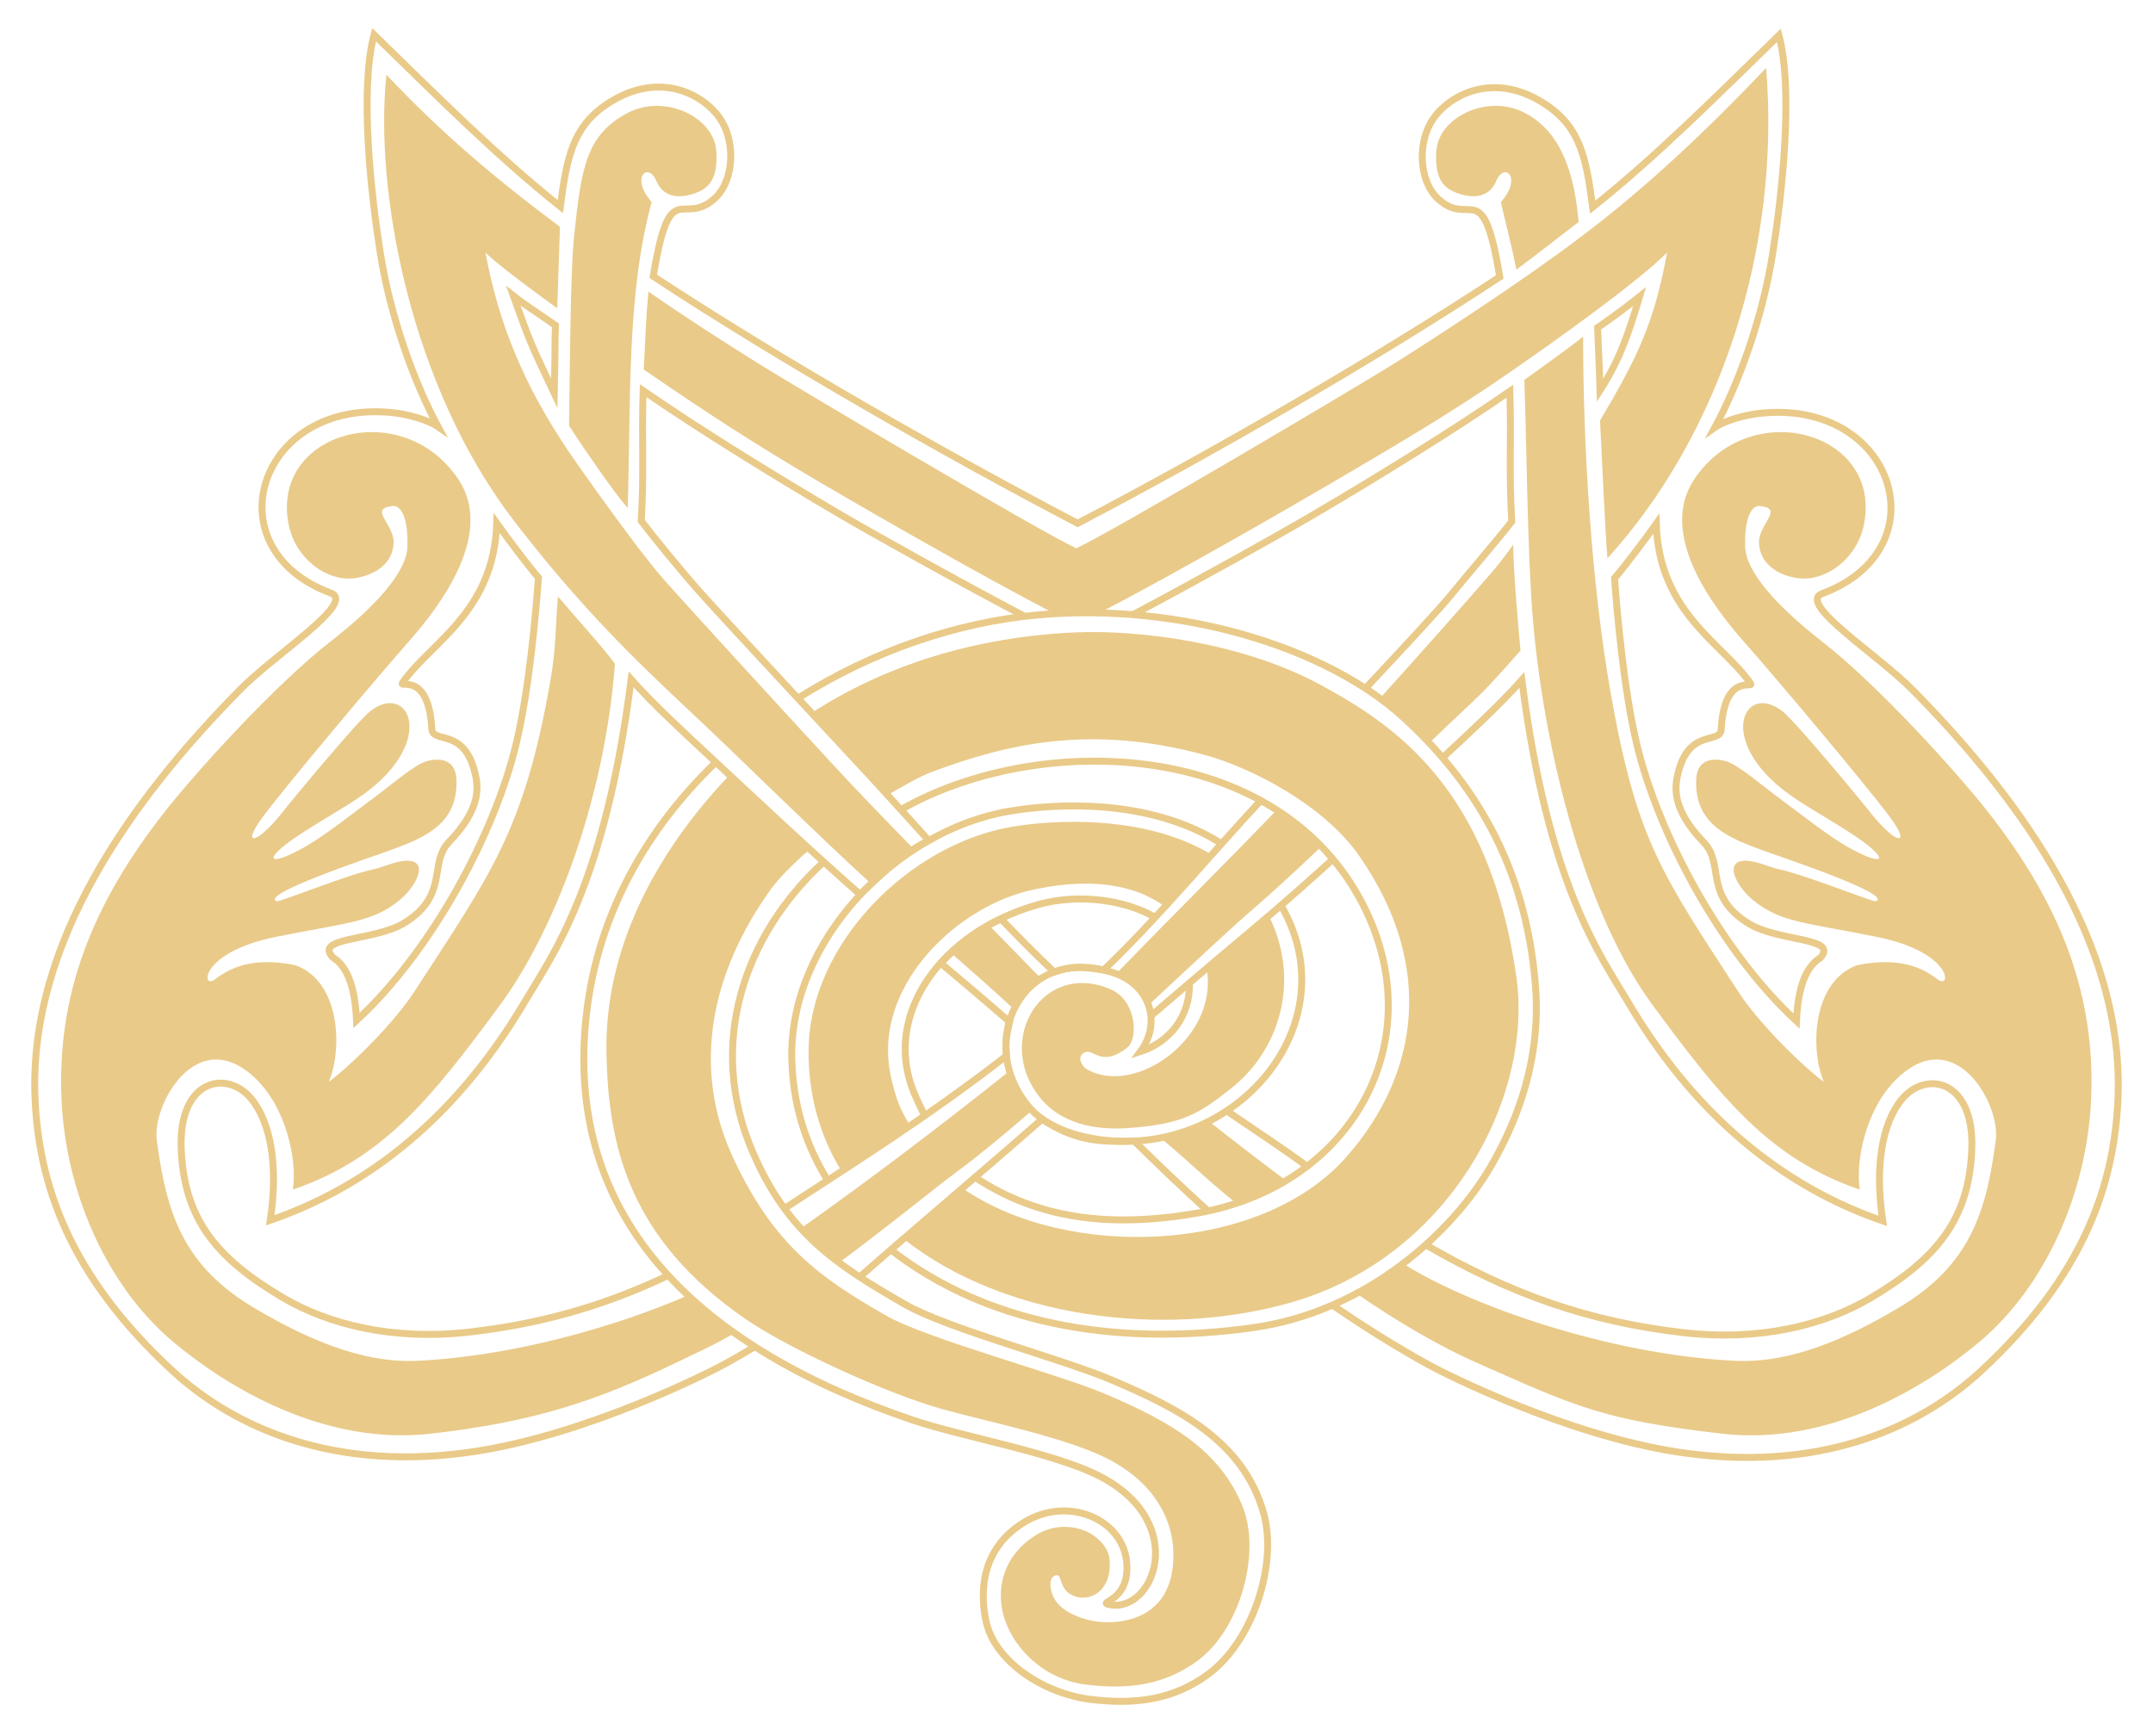 <svg width="62" height="50" viewBox="0 0 62 50" fill="none" xmlns="http://www.w3.org/2000/svg">
<path fill-rule="evenodd" clip-rule="evenodd" d="M16.388 12.263C16.413 10.817 16.415 7.875 16.538 6.747C16.742 4.86 16.866 3.895 18.067 3.256C19.141 2.686 20.56 3.372 20.627 4.347C20.685 5.205 20.373 5.442 19.991 5.573C19.59 5.711 19.112 5.71 18.903 5.214C18.663 4.645 18.139 5.117 18.767 5.818C18.042 8.463 18.169 11.533 18.077 14.626C17.736 14.276 16.666 12.697 16.388 12.263ZM16.067 17.177C16.493 17.686 17.391 18.676 17.709 19.115C17.397 23.187 15.898 26.912 14.401 28.942C12.404 31.651 11.034 33.367 8.433 34.261C8.562 33.404 8.247 31.921 7.365 31.067C5.692 29.448 4.38 31.801 4.514 32.828C4.793 34.956 5.283 36.462 7.327 37.672C8.732 38.502 10.37 39.271 12.027 39.191C14.77 39.057 17.723 38.215 19.812 37.306L19.88 37.368L19.887 37.374L19.89 37.377L19.896 37.383L19.948 37.431L19.966 37.447L19.968 37.449L19.974 37.454C19.997 37.474 20.019 37.494 20.041 37.514L20.046 37.518L20.048 37.52L20.068 37.537L20.117 37.58L20.14 37.6L20.204 37.656L20.209 37.66L20.209 37.66L20.215 37.664L20.277 37.717L20.306 37.742L20.353 37.781L20.373 37.798L20.375 37.799L20.394 37.815L20.451 37.861L20.457 37.866L20.46 37.868L20.468 37.875L20.535 37.929L20.554 37.944L20.615 37.991L20.648 38.017L20.669 38.034L20.706 38.062L20.733 38.083L20.777 38.117L20.799 38.133L20.806 38.139L20.821 38.15L20.865 38.183L20.887 38.199L20.908 38.215L20.953 38.248L20.975 38.264L20.999 38.281L21.064 38.329L21.074 38.336L21.087 38.345L21.151 38.391L21.154 38.393C20.581 38.729 20.01 38.984 19.516 39.223C17.151 40.369 15.331 40.956 12.406 41.29C9.318 41.642 6.54 39.943 5.009 38.664C3.037 37.017 1.889 34.286 1.772 31.676C1.637 28.672 2.628 26.069 4.748 23.373C5.645 22.233 7.917 19.72 9.523 18.471C10.81 17.47 11.712 16.474 11.733 15.745C11.761 14.741 11.467 14.557 11.318 14.572C10.589 14.643 11.346 15.086 11.335 15.625C11.322 16.255 10.754 16.576 10.224 16.65C9.404 16.764 8.52 16.08 8.32 15.143C7.744 12.447 11.588 11.36 13.209 13.818C14.213 15.341 12.77 17.354 11.755 18.496C10.95 19.403 8.287 22.562 7.568 23.527C6.93 24.382 7.375 24.348 8.119 23.411C8.507 22.921 10.299 20.765 10.662 20.483C11.778 19.616 12.597 21.346 10.461 22.881C9.89 23.292 8.931 23.804 8.354 24.227C7.539 24.825 7.829 24.929 8.773 24.395C9.366 24.06 10.149 23.431 10.908 22.869C11.2 22.652 11.937 22.029 12.26 21.931C12.728 21.789 13.118 21.919 13.143 22.433C13.209 23.785 12.136 24.158 11.138 24.523C10.777 24.655 7.424 25.77 7.975 25.957C8.05 25.982 10.036 25.182 10.759 25.035C11.052 24.976 11.562 24.712 11.887 24.81C12.281 24.929 11.956 25.558 11.498 25.93C10.714 26.568 10.018 26.564 7.947 26.981C5.747 27.425 5.783 28.517 6.194 28.204C6.6 27.893 7.246 27.544 8.503 27.796C9.821 28.267 9.861 30.253 9.466 31.161C10.26 30.556 11.406 29.367 11.916 28.583C14.131 25.174 15.091 23.921 15.844 19.64C16.019 18.646 15.991 18.075 16.067 17.177ZM34.812 32.292C35.541 32.869 36.261 33.423 37.035 34.001C36.599 34.263 36.121 34.484 35.604 34.655C34.859 34.069 34.148 33.374 33.42 32.771C34.058 32.625 34.24 32.562 34.812 32.292ZM29.726 31.976C28.934 32.662 28.174 33.289 27.513 33.778C26.919 34.216 25.638 35.272 24.163 36.364L24.157 36.36L24.144 36.35L24.125 36.336L24.106 36.322L24.102 36.319L24.087 36.308L24.069 36.294L24.05 36.279L24.047 36.277L24.032 36.265L24.013 36.251L24.008 36.246L23.983 36.227L23.977 36.222L23.958 36.208L23.958 36.207L23.923 36.18L23.922 36.179L23.904 36.164L23.902 36.163L23.868 36.135L23.85 36.121L23.849 36.12L23.832 36.106L23.814 36.091L23.796 36.077L23.778 36.062L23.76 36.047L23.743 36.032L23.741 36.031L23.725 36.017L23.708 36.002L23.69 35.987L23.658 35.96L23.655 35.957L23.638 35.942L23.628 35.934L23.62 35.927L23.603 35.911L23.586 35.896L23.569 35.881L23.552 35.865L23.534 35.85L23.519 35.836L23.517 35.835L23.5 35.819L23.467 35.788L23.45 35.772L23.433 35.757L23.416 35.741L23.399 35.725L23.398 35.723L23.366 35.693L23.35 35.677L23.317 35.645L23.3 35.629L23.27 35.599L23.268 35.596L23.251 35.58L23.235 35.564L23.219 35.547L23.203 35.531L23.173 35.499L23.171 35.497L23.155 35.481L23.151 35.477L23.139 35.464L23.123 35.447L23.107 35.43L23.105 35.428L23.091 35.413L23.076 35.396L23.06 35.379C25.147 33.905 27.251 32.295 29.068 30.846C29.261 31.358 29.428 31.614 29.726 31.976ZM25.096 25.462C23.434 23.946 21.269 21.789 19.709 20.334C17.95 18.693 16.479 17.184 14.79 14.985C11.796 11.082 10.777 5.454 11.128 2.154C12.731 3.845 14.203 5.096 16.125 6.533L16.047 8.878C14.752 7.942 14.204 7.495 13.981 7.276C14.366 9.357 15.101 11.111 16.375 13.002C16.716 13.509 18.36 15.826 19.072 16.639C19.66 17.311 22.498 20.409 23.932 21.961C24.722 22.817 25.522 23.644 26.326 24.463C25.703 24.834 25.536 24.985 25.096 25.462ZM28.483 26.649C28.881 27.054 29.28 27.461 29.678 27.874C29.768 27.967 29.87 28.069 29.984 28.18C29.509 28.483 29.405 28.667 29.201 29.069C28.555 28.47 27.936 27.924 27.391 27.452C27.736 27.128 28.038 26.907 28.483 26.649ZM32.175 28.013C32.229 27.959 32.258 27.929 32.311 27.874C33.808 26.323 35.286 24.869 36.766 23.328C37.224 23.627 37.676 23.955 38.065 24.369C37.327 25.068 36.631 25.712 36.049 26.212C35.409 26.762 34.315 27.794 33.062 28.958C32.828 28.395 32.653 28.279 32.175 28.013ZM40.403 36.39C42.258 37.569 46.296 39.013 49.962 39.191C51.619 39.271 53.257 38.502 54.661 37.672C56.706 36.462 57.196 34.956 57.474 32.828C57.608 31.801 56.297 29.448 54.624 31.067C53.741 31.921 53.426 33.404 53.556 34.261C50.955 33.367 49.585 31.651 47.587 28.942C45.38 25.947 44.232 20.493 44.074 16.769C43.987 15.267 43.948 12.443 43.898 10.94C44.169 10.741 45.271 9.961 45.589 9.694C45.589 12.87 45.827 16.8 46.379 19.939C47.133 24.22 47.858 25.174 50.073 28.583C50.582 29.367 51.728 30.556 52.523 31.161C52.128 30.253 52.168 28.267 53.486 27.796C54.743 27.544 55.389 27.893 55.795 28.204C56.205 28.517 56.242 27.425 54.041 26.981C51.971 26.564 51.275 26.568 50.491 25.93C50.033 25.558 49.707 24.929 50.102 24.81C50.426 24.712 50.937 24.976 51.23 25.035C51.953 25.182 53.938 25.982 54.013 25.957C54.565 25.77 51.212 24.655 50.851 24.523C49.853 24.158 48.78 23.785 48.846 22.433C48.871 21.919 49.26 21.789 49.728 21.931C50.051 22.029 50.788 22.652 51.081 22.869C51.84 23.431 52.623 24.06 53.215 24.395C54.16 24.929 54.45 24.825 53.635 24.227C53.057 23.804 52.099 23.292 51.528 22.881C49.392 21.346 50.21 19.616 51.327 20.483C51.69 20.765 53.481 22.921 53.87 23.411C54.613 24.348 55.059 24.382 54.421 23.527C53.701 22.562 51.039 19.403 50.233 18.496C49.218 17.354 47.776 15.341 48.78 13.818C50.401 11.36 54.244 12.447 53.668 15.143C53.468 16.08 52.585 16.764 51.764 16.65C51.234 16.576 50.667 16.255 50.654 15.625C50.642 15.086 51.4 14.643 50.67 14.572C50.522 14.557 50.227 14.741 50.256 15.745C50.276 16.474 51.179 17.47 52.465 18.471C54.071 19.72 56.344 22.233 57.24 23.373C59.36 26.069 60.352 28.672 60.217 31.676C60.099 34.286 58.951 37.017 56.98 38.664C55.449 39.943 52.669 41.649 49.583 41.29C46.156 40.891 45.43 40.535 42.472 39.223C41.461 38.775 40.237 38.065 39.063 37.252C39.543 36.995 39.99 36.704 40.403 36.39ZM39.737 20.113C40.847 18.882 42.088 17.488 42.852 16.606C42.908 16.541 43.224 16.191 43.578 15.681C43.566 16.315 43.748 18.352 43.786 18.736C43.085 19.537 42.716 19.926 42.28 20.334C41.932 20.658 41.554 21.017 41.158 21.397C40.914 21.138 40.661 20.891 40.402 20.654C40.197 20.468 39.975 20.287 39.737 20.113ZM45.461 6.391C45.307 6.516 43.747 7.714 43.668 7.764C43.481 6.848 43.334 6.344 43.221 5.818C43.85 5.117 43.326 4.645 43.086 5.214C42.876 5.71 42.398 5.711 41.998 5.573C41.616 5.442 41.303 5.205 41.362 4.347C41.428 3.372 42.847 2.686 43.921 3.256C45.001 3.83 45.34 5.068 45.461 6.391ZM18.538 10.64C18.542 10.572 18.55 10.403 18.554 10.336C18.588 9.658 18.601 9.183 18.672 8.399C19.777 9.162 20.757 9.792 21.89 10.501C22.821 11.083 29.863 15.264 30.994 15.791C32.126 15.264 39.167 11.083 40.098 10.501C41.297 9.751 43.911 8.05 45.495 6.843C47.417 5.406 49.258 3.647 50.86 1.955C51.283 7.154 49.544 12.499 46.29 16.08C46.231 15.485 46.097 12.453 46.075 12.112C47.181 10.253 47.638 9.275 48.007 7.276C47.047 8.221 44.569 9.97 43.372 10.795C41.739 11.922 40.162 12.844 38.326 13.921C37.028 14.682 33.818 16.531 31.672 17.646C31.239 17.637 30.804 17.645 30.368 17.673C28.223 16.561 24.971 14.688 23.663 13.921C21.76 12.805 20.21 11.798 18.538 10.64Z" fill="#E9CA89"/>
<path d="M34.79 34.877C34.064 34.226 33.352 33.538 32.658 32.858C31.586 32.91 30.908 32.822 30.009 32.233C28.326 33.71 26.476 35.265 24.755 36.777M21.739 38.785C21.441 38.962 21.142 39.134 20.842 39.299C20.384 39.55 16.9 41.312 13.672 41.802C9.697 42.407 6.789 41.164 4.957 39.471C1.987 36.725 1.12 34.104 1.01 31.656C0.808 27.169 3.777 23.042 6.919 19.856C7.935 18.825 10.269 17.356 9.523 17.078C6.066 15.79 7.441 11.461 11.332 11.887C11.722 11.93 12.317 12.084 12.616 12.292C11.911 10.987 11.241 9.111 10.951 7.283C10.689 5.63 10.347 2.605 10.772 1C12.511 2.692 14.309 4.497 16.135 5.949C16.321 4.554 16.484 3.684 17.441 3.025C18.783 2.101 20.015 2.56 20.624 3.268C21.218 3.958 21.161 5.192 20.581 5.716C19.64 6.566 19.298 4.996 18.812 7.958C22.48 10.374 27.259 13.095 31.034 15.072C34.808 13.095 39.52 10.392 43.188 7.976C42.702 5.014 42.359 6.583 41.419 5.734C40.839 5.21 40.782 3.975 41.376 3.285C41.985 2.578 43.217 2.118 44.559 3.042C45.516 3.701 45.679 4.571 45.865 5.967C47.691 4.515 49.489 2.709 51.228 1.017C51.653 2.622 51.311 5.647 51.048 7.3C50.759 9.129 50.089 11.005 49.384 12.31C49.683 12.101 50.278 11.948 50.668 11.905C54.559 11.478 55.934 15.807 52.477 17.095C51.731 17.373 54.065 18.842 55.081 19.873C58.223 23.059 61.192 27.187 60.99 31.674C60.88 34.121 60.013 36.743 57.043 39.488C55.211 41.181 52.303 42.424 48.328 41.82C45.1 41.329 41.616 39.568 41.158 39.316C40.222 38.802 39.29 38.217 38.372 37.587M29.509 17.752C27.591 16.739 25.23 15.423 24.182 14.809C22.398 13.763 20.088 12.337 18.52 11.25C18.474 12.732 18.552 13.518 18.466 15.002C18.814 15.459 19.62 16.456 20.218 17.12C21.041 18.036 23.771 20.959 25.115 22.413C25.661 23.005 26.201 23.605 26.742 24.204C25.883 24.656 25.51 25.068 24.765 25.756C23.333 24.497 21.806 23.063 20.29 21.649C19.852 21.241 18.787 20.263 18.175 19.566C17.42 25.505 15.883 27.544 15.13 28.82C12.949 32.523 10.222 34.305 7.783 35.144C8.015 33.601 7.809 32.334 7.232 31.64C6.527 30.792 5.136 31.087 5.218 33.09C5.299 35.093 6.217 36.231 8.135 37.365C9.452 38.144 11.315 38.614 13.508 38.364C15.603 38.126 17.414 37.602 19.243 36.733M36.333 23.026C34.819 24.653 33.41 26.373 31.785 27.936C31.163 27.844 30.875 27.814 30.358 27.995C29.835 27.501 29.328 26.99 28.83 26.47C28.183 26.739 27.564 27.23 27.092 27.74C27.71 28.259 28.402 28.843 29.072 29.429C28.981 29.843 28.951 29.988 28.982 30.409C26.639 32.227 24.422 33.602 22.589 34.805M39.321 19.826C40.435 18.636 41.493 17.498 41.782 17.138C42.183 16.638 43.186 15.477 43.534 15.019C43.448 13.535 43.525 12.75 43.48 11.268C41.912 12.354 39.602 13.78 37.818 14.826C36.791 15.428 34.526 16.696 32.642 17.695M38.391 24.74C37.795 25.281 37.209 25.801 36.642 26.288C35.981 26.856 34.566 28.027 33.142 29.259M35.379 32.029C36.237 32.614 36.957 33.089 37.643 33.588M41.057 35.85C43.498 37.27 45.753 38.07 48.492 38.382C50.685 38.631 52.548 38.161 53.865 37.383C55.783 36.249 56.701 35.11 56.782 33.107C56.864 31.104 55.473 30.809 54.768 31.658C54.191 32.351 53.985 33.619 54.217 35.162C51.778 34.323 49.051 32.54 46.87 28.838C46.117 27.561 44.58 25.523 43.825 19.583C43.213 20.28 42.148 21.258 41.71 21.667L41.542 21.824M47.695 15.086C47.446 15.44 46.75 16.365 46.494 16.652C46.572 17.71 46.763 19.874 47.13 21.415C47.74 23.985 49.532 27.375 51.733 29.407C51.777 28.391 52.024 27.829 52.417 27.589C52.973 26.988 51.208 27.132 50.343 26.59C49.057 25.784 49.667 24.888 49.067 24.265C48.108 23.269 48.224 22.636 48.34 22.203C48.671 20.972 49.541 21.443 49.565 21.007C49.658 19.34 50.523 19.848 50.41 19.683C49.619 18.535 47.776 17.66 47.695 15.086ZM46.077 11.241C46.622 10.392 46.873 9.691 47.216 8.54C46.932 8.765 46.614 9.015 46.006 9.438C46.03 10.13 46.057 10.516 46.077 11.241ZM14.305 15.069C14.554 15.422 15.25 16.348 15.506 16.634C15.428 17.693 15.237 19.856 14.87 21.398C14.259 23.968 12.467 27.358 10.267 29.39C10.223 28.373 9.976 27.811 9.583 27.572C9.027 26.971 10.792 27.114 11.657 26.573C12.943 25.767 12.332 24.87 12.932 24.247C13.892 23.251 13.776 22.619 13.659 22.186C13.329 20.955 12.459 21.426 12.435 20.989C12.342 19.323 11.477 19.83 11.59 19.666C12.381 18.518 14.224 17.643 14.305 15.069ZM15.962 11.331C15.261 9.852 15.265 9.859 14.784 8.522C15.068 8.748 15.388 8.948 15.996 9.371C15.971 10.063 15.997 9.721 15.962 11.331Z" stroke="#E9CA89" stroke-width="0.2" stroke-miterlimit="22.926"/>
<path d="M20.589 21.98C18.634 23.864 17.226 26.304 16.891 29.177C16.186 35.231 20.294 38.867 26.271 40.894C27.737 41.391 30.386 41.84 31.696 42.529C34.279 43.888 33.201 46.486 31.939 46.21C31.574 46.131 32.559 46.134 32.444 44.978C32.321 43.742 30.741 43.064 29.472 43.854C28.115 44.699 28.27 46.097 28.393 46.684C28.63 47.818 30.009 48.77 31.413 48.943C32.708 49.102 33.805 48.947 34.796 48.214C36.093 47.255 36.796 45.031 36.389 43.581C35.81 41.512 33.962 40.573 32.021 39.746C30.582 39.133 27.303 38.278 26.058 37.564C24.021 36.397 22.67 35.476 21.681 33.191C20.327 30.06 21.446 26.919 23.696 24.845M25.961 23.309C29.767 21.136 36.432 21.221 39.051 25.691C41.383 29.669 39.126 34.153 34.424 34.947C31.931 35.368 29.871 35.097 28.078 33.905M26.624 32.126C26.544 31.963 26.377 31.61 26.306 31.434C25.422 29.235 27.071 26.855 29.881 26.056C31.102 25.709 32.466 25.944 33.258 26.418M34.251 28.294C34.286 29.27 33.676 30.015 32.841 30.286C33.464 29.442 33.107 28.372 32.095 28.027C29.445 27.126 28.05 30.027 29.635 31.886C30.233 32.587 31.428 32.89 32.505 32.869C36.057 32.799 38.722 29.228 36.894 26.083M35.167 24.292C33.127 22.991 30.431 23.128 29.05 23.365C25.799 23.924 22.738 27.106 22.801 30.468C22.826 31.772 23.188 32.947 23.819 33.967M25.653 35.994C28.359 38.097 32.044 38.806 36.093 38.235C39.375 37.772 41.848 35.464 42.941 33.575C44.201 31.395 44.309 29.59 44.217 28.392C43.944 24.861 42.37 22.446 40.403 20.654C38.203 18.651 34.025 17.345 29.901 17.709C27.57 17.915 25.113 18.751 22.964 20.118" stroke="#E9CA89" stroke-width="0.2" stroke-miterlimit="22.926"/>
<path fill-rule="evenodd" clip-rule="evenodd" d="M21.009 22.32C18.823 24.615 17.411 27.385 17.464 30.312C17.512 32.915 18.061 35.648 21.479 37.994C22.752 38.867 25.546 40.134 27.095 40.571C28.518 40.972 30.879 41.427 32.069 42.105C33.651 43.006 33.928 44.362 33.74 45.331C33.552 46.299 32.788 46.758 31.772 46.718C31.405 46.704 30.808 46.546 30.49 46.215C30.224 45.937 30.183 45.484 30.343 45.395C30.64 45.23 30.427 45.79 30.942 45.97C31.456 46.149 32.045 45.757 31.948 44.877C31.914 44.575 31.609 44.228 31.23 44.082C30.75 43.896 30.227 43.946 29.78 44.243C28.852 44.858 28.758 45.732 28.849 46.293C29.012 47.298 29.95 48.355 31.281 48.518C32.51 48.669 33.55 48.522 34.489 47.827C35.72 46.917 36.319 44.721 35.785 43.391C35.12 41.737 33.667 40.93 31.826 40.145C30.461 39.564 26.692 38.563 25.511 37.886C23.579 36.779 22.306 35.861 21.143 33.413C19.862 30.717 20.518 27.946 22.2 25.608C22.413 25.312 22.808 24.905 23.307 24.471C22.455 23.664 21.976 23.176 21.009 22.32ZM34.89 24.614C33.008 23.472 30.401 23.593 29.118 23.815C26.189 24.323 23.328 27.165 23.285 30.211C23.267 31.524 23.61 32.719 24.224 33.71C24.677 33.415 25.157 33.15 26.207 32.414C25.912 31.938 25.814 31.676 25.67 31.073C25.047 28.461 27.536 26.115 29.695 25.636C31.03 25.34 32.465 25.324 33.552 26.113C34.096 25.462 34.443 25.108 34.89 24.614ZM34.749 27.908C35.099 29.883 32.69 31.595 31.295 30.793C31.181 30.727 30.988 30.462 31.212 30.32C31.481 30.149 31.691 30.783 32.471 30.162C32.77 29.924 32.748 28.816 31.974 28.488C29.996 27.648 28.597 30.004 29.985 31.654C30.55 32.325 31.471 32.561 32.49 32.488C34.033 32.377 34.52 32.097 35.498 31.307C36.886 30.188 37.453 28.173 36.526 26.354C36.209 26.657 35.18 27.515 34.749 27.908ZM27.733 34.231C26.971 34.856 26.808 35.02 26.018 35.677C28.892 37.958 33.476 38.549 37.127 37.526C41.739 36.233 44.163 31.595 43.666 28.123C42.888 22.677 40.139 20.87 38.027 19.724C35.764 18.495 32.773 18.132 30.95 18.214C28.043 18.345 25.447 19.179 23.372 20.534C24.017 21.182 25.186 22.49 25.56 22.893C25.935 22.684 26.472 22.366 26.829 22.233C29.057 21.4 31.427 20.869 34.66 21.733C36.007 22.093 38.106 23.168 39.133 24.638C41.353 27.819 40.852 30.963 38.765 33.327C36.292 36.127 30.723 36.296 27.733 34.231Z" fill="#E9CA89"/>
</svg>
